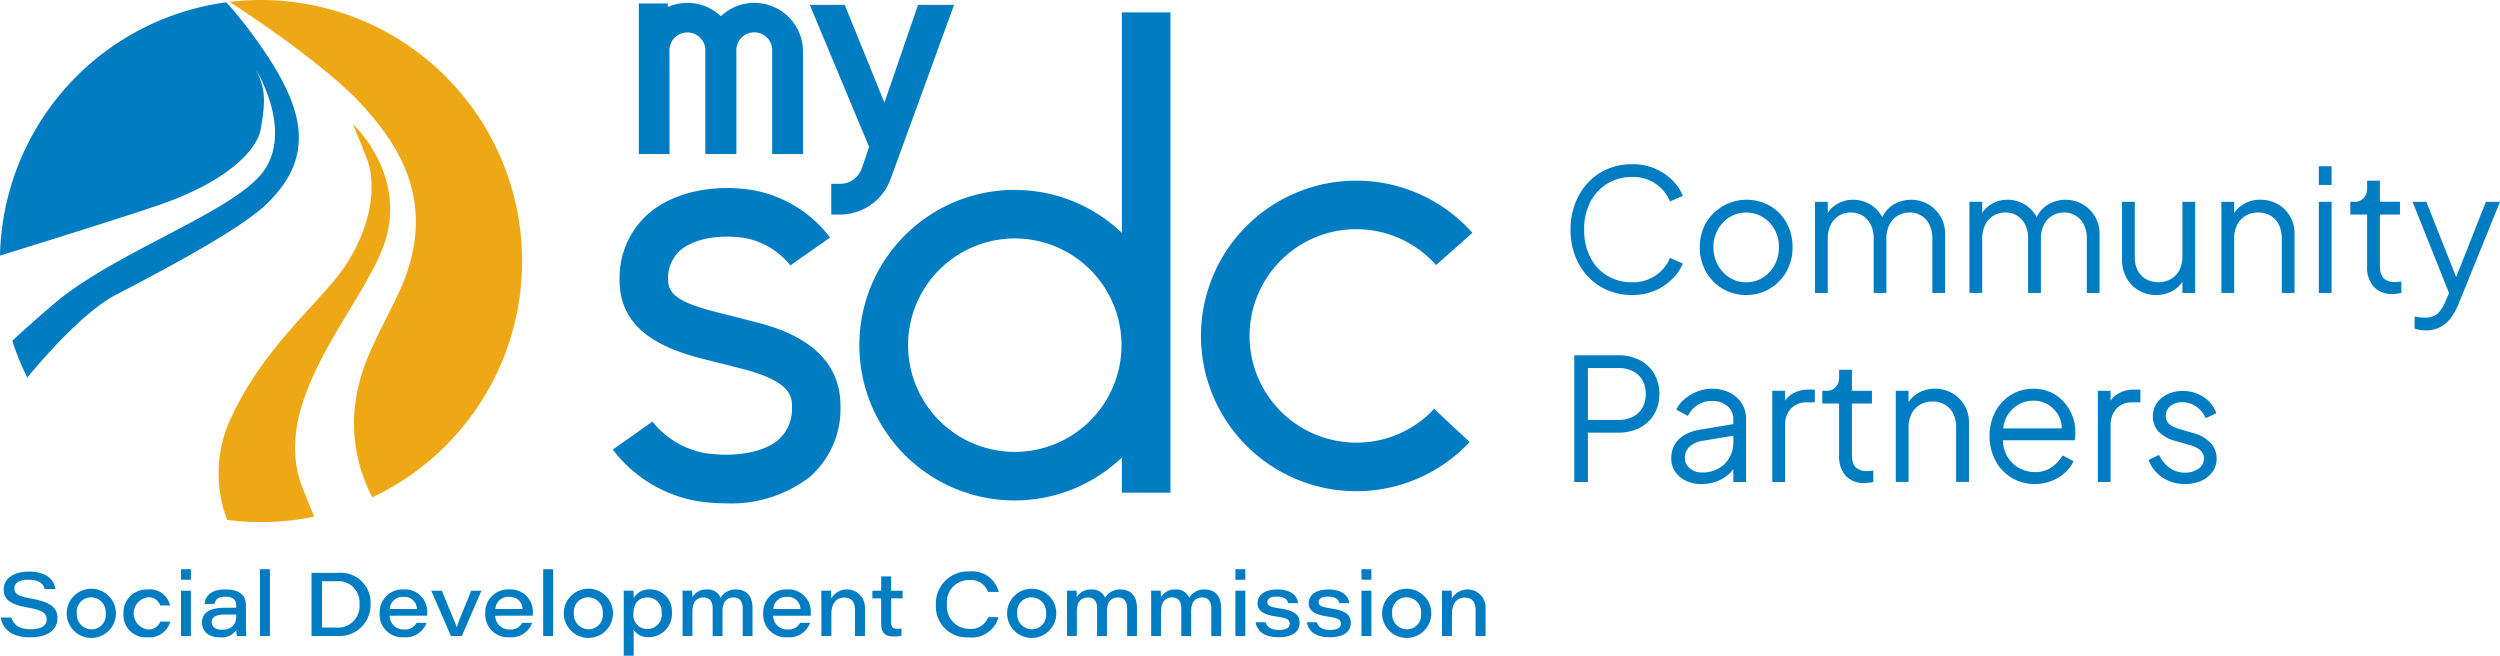 <svg xmlns="http://www.w3.org/2000/svg" width="261.904" height="68.692" viewBox="0 0 261.904 68.692">
  <g id="logo" transform="translate(19939.158 -1456.308)">
    <g id="logo-2" data-name="logo" transform="translate(-19939.158 1456.308)">
      <g id="Group_41257" data-name="Group 41257" transform="translate(0)">
        <path id="Path_65596" data-name="Path 65596" d="M112.041,0a27.588,27.588,0,0,0-3.289.2c1.016.655,9.9,6.435,13.85,10.77,3.67,4.024,8.289,10.33,3.821,19.808-2.252,4.778-4.366,7.791-4.633,12.96A16.839,16.839,0,0,0,123.7,52.1,27.355,27.355,0,0,0,112.041,0" transform="translate(-84.696)" fill="#eea815"/>
        <path id="Path_65597" data-name="Path 65597" d="M120.579,72.165c3.249-7.722-2.979-13.405-2.979-13.405s.542,1.219,1.485,3.656.677,6.77-2.3,11.239c-2.475,3.706-8.4,8.26-11.915,15.841a13.663,13.663,0,0,0-.429,10.74,27.6,27.6,0,0,0,9.12-.342c-.322-.766-.73-1.77-1.245-3.086-3.388-8.64,5.411-17.876,8.26-24.643" transform="translate(-80.643 -45.767)" fill="#eea815"/>
        <path id="Path_65598" data-name="Path 65598" d="M12.191,31.712c6.228-3.249,13.23-7.022,15.841-9.587,5.308-5.222,3.8-10.48-1.881-18.063-.875-1.167-1.689-2.145-2.441-2.97A27.356,27.356,0,0,0,0,27.625c4.042-1.249,12.367-3.839,16.512-5.247,6.808-2.31,10.426-5.559,10.832-8.131s.569-3.912-.514-6.078c0,0,3.762,6.086.92,10.418S12.107,27.173,5.685,32.652c-1.626,1.386-3.1,2.7-4.4,3.891A27.191,27.191,0,0,0,2.858,40.4c2.5-3,6.25-7.086,9.333-8.693" transform="translate(0 -0.85)" fill="#007cc2"/>
        <path id="Path_65599" data-name="Path 65599" d="M1.455,275.518c.228.727.769,1.231,2.024,1.231,1.237,0,1.683-.459,1.683-1.03,0-.6-.35-.97-1.98-1.245-2.062-.35-2.525-1-2.525-1.9,0-1.2,1.144-1.868,2.615-1.868,2.178,0,2.713,1.137,2.788,1.829H4.954c-.125-.421-.4-.98-1.714-.98-.907,0-1.467.306-1.467.913,0,.5.27.809,1.712,1.054,2.418.417,2.8,1.162,2.8,2.088,0,1.076-.854,1.98-2.9,1.98-1.9,0-2.835-.861-3.046-2.073Z" transform="translate(-0.269 -210.825)" fill="#007cc2"/>
        <path id="Path_65600" data-name="Path 65600" d="M36.748,281.681a2.577,2.577,0,1,1-2.577-2.577,2.577,2.577,0,0,1,2.577,2.577m-4.09,0a1.546,1.546,0,0,0,1.516,1.676,1.485,1.485,0,0,0,1.5-1.659,1.537,1.537,0,0,0-1.522-1.691,1.5,1.5,0,0,0-1.5,1.683" transform="translate(-24.604 -217.426)" fill="#007cc2"/>
        <path id="Path_65601" data-name="Path 65601" d="M63.371,282.544a2.245,2.245,0,0,1-2.376,1.644,2.342,2.342,0,0,1-2.533-2.495A2.428,2.428,0,0,1,61,279.181a2.144,2.144,0,0,1,2.346,1.673H62.313A1.265,1.265,0,0,0,61,280a1.7,1.7,0,0,0,0,3.366,1.312,1.312,0,0,0,1.33-.821Z" transform="translate(-45.532 -217.426)" fill="#007cc2"/>
        <path id="Path_65602" data-name="Path 65602" d="M85.72,269.583h1.04v1.106H85.72Zm0,2.253h1.04v4.747H85.72Z" transform="translate(-66.759 -209.952)" fill="#007cc2"/>
        <path id="Path_65603" data-name="Path 65603" d="M100.274,282.845c0,.495.028,1.1.043,1.212h-.99a4.521,4.521,0,0,1-.056-.655,1.8,1.8,0,0,1-1.769.786c-1.331,0-1.832-.808-1.832-1.531,0-1.223,1.1-1.562,2.466-1.562h1.118v-.228c0-.486-.21-.929-1.143-.929-.845,0-1.042.362-1.13.757H95.942c.052-.619.472-1.517,2.162-1.517,1.808,0,2.169.874,2.169,1.661Zm-1.018-1.04H98.162c-1.01,0-1.469.232-1.469.8,0,.433.325.792,1.053.792,1.153,0,1.511-.649,1.511-1.419Z" transform="translate(-74.51 -217.427)" fill="#007cc2"/>
        <rect id="Rectangle_6766" data-name="Rectangle 6766" width="1.041" height="7" transform="translate(27.233 59.631)" fill="#007cc2"/>
        <path id="Path_65604" data-name="Path 65604" d="M147.552,271.317h2.784a3.124,3.124,0,0,1,3.4,3.2,3.267,3.267,0,0,1-3.421,3.417h-2.762Zm1.094,5.73h1.473a2.26,2.26,0,0,0,2.453-2.5,2.194,2.194,0,0,0-2.393-2.348h-1.534Z" transform="translate(-114.915 -211.303)" fill="#007cc2"/>
        <path id="Path_65605" data-name="Path 65605" d="M180.87,281.929a1.449,1.449,0,0,0,1.515,1.444,1.342,1.342,0,0,0,1.309-.693h1.041a2.31,2.31,0,0,1-2.389,1.506,2.362,2.362,0,0,1-2.516-2.492,2.389,2.389,0,0,1,2.5-2.517,2.324,2.324,0,0,1,2.475,2.485c0,.09,0,.157,0,.265Zm2.856-.7a1.277,1.277,0,0,0-1.406-1.265,1.316,1.316,0,0,0-1.432,1.265Z" transform="translate(-140.052 -217.427)" fill="#007cc2"/>
        <path id="Path_65606" data-name="Path 65606" d="M205.358,279.77c.485,1.271,1.366,3.278,1.54,3.808h.014c.141-.45.461-1.279,1.515-3.808h1.063l-2.049,4.747H206.3l-2.061-4.747Z" transform="translate(-159.057 -217.886)" fill="#007cc2"/>
        <path id="Path_65607" data-name="Path 65607" d="M230.9,281.929a1.449,1.449,0,0,0,1.515,1.444,1.341,1.341,0,0,0,1.309-.693h1.04a2.31,2.31,0,0,1-2.389,1.506,2.362,2.362,0,0,1-2.516-2.492,2.389,2.389,0,0,1,2.5-2.517,2.324,2.324,0,0,1,2.475,2.485v.265Zm2.856-.7a1.277,1.277,0,0,0-1.406-1.265,1.316,1.316,0,0,0-1.432,1.265Z" transform="translate(-179.018 -217.427)" fill="#007cc2"/>
        <rect id="Rectangle_6767" data-name="Rectangle 6767" width="1.041" height="7" transform="translate(56.906 59.631)" fill="#007cc2"/>
        <path id="Path_65608" data-name="Path 65608" d="M272.18,281.681A2.577,2.577,0,1,1,269.6,279.1a2.577,2.577,0,0,1,2.577,2.577m-4.09,0a1.546,1.546,0,0,0,1.516,1.672,1.485,1.485,0,0,0,1.5-1.659A1.537,1.537,0,0,0,269.587,280a1.5,1.5,0,0,0-1.5,1.683" transform="translate(-207.962 -217.426)" fill="#007cc2"/>
        <path id="Path_65609" data-name="Path 65609" d="M296.429,283.413v2.7h-1.04v-5.631c0-.4,0-.792-.01-1.18H296.4a7.079,7.079,0,0,1,.033.767,1.916,1.916,0,0,1,1.782-.9,2.271,2.271,0,0,1,2.216,2.419,2.423,2.423,0,0,1-2.376,2.589,1.765,1.765,0,0,1-1.625-.774m2.928-1.767a1.474,1.474,0,0,0-1.462-1.616c-1.048,0-1.494.726-1.494,1.67a1.434,1.434,0,0,0,1.475,1.628,1.5,1.5,0,0,0,1.485-1.683" transform="translate(-230.044 -217.426)" fill="#007cc2"/>
        <path id="Path_65610" data-name="Path 65610" d="M323.255,280.535c0-.41,0-.816-.009-1.226h1a5.908,5.908,0,0,1,.032.674,1.683,1.683,0,0,1,1.512-.8,1.423,1.423,0,0,1,1.45.877,1.782,1.782,0,0,1,1.624-.877c.95,0,1.717.554,1.717,1.96v2.917h-1.028v-2.885c0-.519-.17-1.159-.962-1.159-.7,0-1.154.471-1.154,1.437v2.607h-1.032v-2.915c0-.544-.188-1.129-.967-1.129-.825,0-1.153.637-1.153,1.485v2.555h-1.032Z" transform="translate(-251.746 -217.427)" fill="#007cc2"/>
        <path id="Path_65611" data-name="Path 65611" d="M362.519,281.929a1.449,1.449,0,0,0,1.515,1.444,1.342,1.342,0,0,0,1.309-.693h1.041a2.31,2.31,0,0,1-2.389,1.506,2.362,2.362,0,0,1-2.516-2.492,2.389,2.389,0,0,1,2.5-2.514,2.324,2.324,0,0,1,2.475,2.485c0,.09,0,.157,0,.265Zm2.856-.7a1.277,1.277,0,0,0-1.406-1.265,1.316,1.316,0,0,0-1.432,1.265Z" transform="translate(-281.522 -217.427)" fill="#007cc2"/>
        <path id="Path_65612" data-name="Path 65612" d="M388.978,280.508c0-.4,0-.846-.009-1.2h1.013c.019.156.033.524.037.814a1.891,1.891,0,0,1,3.527,1.034v2.9H392.5v-2.719c0-.723-.277-1.307-1.11-1.307-.918,0-1.364.688-1.364,1.728v2.3h-1.044Z" transform="translate(-302.931 -217.427)" fill="#007cc2"/>
        <path id="Path_65613" data-name="Path 65613" d="M413.183,274.5h.921V273h1.044v1.5h1.2v.8h-1.2v2.458c0,.51.126.738.629.738a2.08,2.08,0,0,0,.452-.039v.747a2.569,2.569,0,0,1-.792.091c-1.028,0-1.337-.455-1.337-1.386v-2.6h-.921Z" transform="translate(-321.789 -212.617)" fill="#007cc2"/>
        <path id="Path_65614" data-name="Path 65614" d="M449.827,275.465a2.93,2.93,0,0,1-3.144,2.116,3.234,3.234,0,0,1-3.419-3.436,3.339,3.339,0,0,1,3.476-3.465,2.855,2.855,0,0,1,3.106,2.144h-1.118a1.912,1.912,0,0,0-2-1.251,2.288,2.288,0,0,0-2.3,2.53,2.337,2.337,0,0,0,2.315,2.589,1.893,1.893,0,0,0,1.987-1.229Z" transform="translate(-345.217 -210.809)" fill="#007cc2"/>
        <path id="Path_65615" data-name="Path 65615" d="M482.134,281.681a2.577,2.577,0,1,1-2.577-2.577,2.577,2.577,0,0,1,2.577,2.577m-4.09,0a1.546,1.546,0,0,0,1.516,1.672,1.485,1.485,0,0,0,1.5-1.659A1.536,1.536,0,0,0,479.541,280a1.5,1.5,0,0,0-1.5,1.683" transform="translate(-371.475 -217.426)" fill="#007cc2"/>
        <path id="Path_65616" data-name="Path 65616" d="M505.324,280.535c0-.41,0-.816-.009-1.226h1a5.908,5.908,0,0,1,.032.674,1.683,1.683,0,0,1,1.512-.8,1.423,1.423,0,0,1,1.45.877,1.782,1.782,0,0,1,1.624-.877c.95,0,1.717.554,1.717,1.96v2.917h-1.028v-2.885c0-.519-.17-1.159-.962-1.159-.7,0-1.154.471-1.154,1.437v2.607h-1.032v-2.915c0-.544-.188-1.129-.967-1.129-.825,0-1.153.637-1.153,1.485v2.555h-1.032Z" transform="translate(-393.542 -217.427)" fill="#007cc2"/>
        <path id="Path_65617" data-name="Path 65617" d="M545.189,280.535c0-.41,0-.816-.009-1.226h1a5.909,5.909,0,0,1,.032.674,1.683,1.683,0,0,1,1.512-.8,1.423,1.423,0,0,1,1.451.877,1.782,1.782,0,0,1,1.624-.877c.95,0,1.717.554,1.717,1.96v2.917h-1.028v-2.885c0-.519-.17-1.159-.962-1.159-.7,0-1.154.471-1.154,1.437v2.607H548.34v-2.915c0-.544-.188-1.129-.967-1.129-.825,0-1.153.637-1.153,1.485v2.555h-1.032Z" transform="translate(-424.589 -217.427)" fill="#007cc2"/>
        <path id="Path_65618" data-name="Path 65618" d="M585.106,269.583h1.04v1.106h-1.04Zm0,2.253h1.04v4.747h-1.04Z" transform="translate(-455.684 -209.952)" fill="#007cc2"/>
        <path id="Path_65619" data-name="Path 65619" d="M595.7,282.614c.157.507.6.81,1.4.81.846,0,1.134-.289,1.134-.664s-.231-.6-1.374-.741c-1.7-.22-2-.823-2-1.411,0-.639.5-1.429,2.053-1.429,1.651,0,2.143.834,2.2,1.431h-1.038c-.07-.27-.258-.684-1.212-.684-.8,0-.969.34-.969.585,0,.316.206.5,1.242.646,1.819.252,2.133.827,2.133,1.52,0,.856-.651,1.511-2.234,1.511-1.362,0-2.221-.576-2.376-1.573Z" transform="translate(-463.12 -217.427)" fill="#007cc2"/>
        <path id="Path_65620" data-name="Path 65620" d="M619.953,282.614c.157.507.6.81,1.4.81.846,0,1.134-.289,1.134-.664s-.231-.6-1.374-.741c-1.7-.22-2-.823-2-1.411,0-.639.5-1.429,2.053-1.429,1.651,0,2.143.834,2.2,1.431H622.33c-.07-.27-.258-.684-1.212-.684-.8,0-.969.34-.969.585,0,.316.206.5,1.242.646,1.819.252,2.133.827,2.133,1.52,0,.856-.651,1.511-2.232,1.511-1.362,0-2.221-.576-2.376-1.573Z" transform="translate(-482.011 -217.427)" fill="#007cc2"/>
        <path id="Path_65621" data-name="Path 65621" d="M644.8,269.583h1.04v1.106H644.8Zm0,2.253h1.04v4.747H644.8Z" transform="translate(-502.171 -209.952)" fill="#007cc2"/>
        <path id="Path_65622" data-name="Path 65622" d="M659.731,281.681a2.577,2.577,0,1,1-2.577-2.577,2.577,2.577,0,0,1,2.577,2.577m-4.09,0a1.546,1.546,0,0,0,1.516,1.672,1.485,1.485,0,0,0,1.5-1.659A1.536,1.536,0,0,0,657.138,280a1.5,1.5,0,0,0-1.5,1.683" transform="translate(-509.788 -217.426)" fill="#007cc2"/>
        <path id="Path_65623" data-name="Path 65623" d="M682.922,280.508c0-.4,0-.846-.009-1.2h1.013c.019.156.033.524.037.814a1.891,1.891,0,0,1,3.527,1.034v2.9H686.44v-2.719c0-.723-.277-1.307-1.11-1.307-.918,0-1.364.688-1.364,1.728v2.3h-1.044Z" transform="translate(-531.856 -217.427)" fill="#007cc2"/>
        <path id="Path_65624" data-name="Path 65624" d="M434.562,5.87v23.1a16.267,16.267,0,1,0,0,23.527v3.691h5.088V5.87ZM423.343,51.913a11.18,11.18,0,1,1,11.18-11.18,11.18,11.18,0,0,1-11.18,11.18" transform="translate(-317.032 -4.572)" fill="#007cc2"/>
        <path id="Path_65625" data-name="Path 65625" d="M585.082,112.991a11.18,11.18,0,1,1,8.362-18.6l3.8-3.378a16.267,16.267,0,1,0-.289,21.916l-3.714-3.477a11.075,11.075,0,0,1-8.163,3.54" transform="translate(-442.996 -66.621)" fill="#007cc2"/>
        <path id="Path_65626" data-name="Path 65626" d="M304.665,102.971l-2.067-.533-.486-.118c-4.257-1.03-6.151-1.807-6.116-3.69a3.868,3.868,0,0,1,1.31-3.079c1.4-1.18,4.04-1.675,6.724-1.262A7.993,7.993,0,0,1,308.8,97.16l4.167-2.919a13.088,13.088,0,0,0-8.16-4.978c-4.194-.645-8.223.251-10.775,2.4a8.91,8.91,0,0,0-3.12,6.877c-.117,6.281,6.22,7.813,10.007,8.729l2.494.636.027.007c5.148,1.268,5.558,2.772,5.534,4.073a4.368,4.368,0,0,1-1.459,3.478c-1.548,1.3-4.569,1.836-7.7,1.354a9.108,9.108,0,0,1-5.464-3.3l-2.073,1.475-2.079,1.459a14.183,14.183,0,0,0,8.846,5.4,20.034,20.034,0,0,0,3.042.237,13.549,13.549,0,0,0,8.7-2.728,9.414,9.414,0,0,0,3.267-7.276c.125-6.75-6.775-8.46-9.391-9.108" transform="translate(-226.004 -69.356)" fill="#007cc2"/>
        <path id="Path_65627" data-name="Path 65627" d="M395.757,20.6l6.654-18.259H398.64l-3.526,10.239L390.956,2.336h-3.663l6.22,14.889-.785,2.277a2.4,2.4,0,0,1-2.252,1.584h-.93v3.22h.93a5.628,5.628,0,0,0,5.281-3.71" transform="translate(-302.462 -1.829)" fill="#007cc2"/>
        <path id="Path_65628" data-name="Path 65628" d="M305.742,6.469a1.881,1.881,0,1,1,3.754,0v10.74h3.254V6.469a1.881,1.881,0,1,1,3.753,0v10.74h3.224V6.469a5.093,5.093,0,0,0-8.6-3.7,5.082,5.082,0,0,0-5.557-.967V1.434h-3.042V17.209h3.22Z" transform="translate(-235.606 -1.068)" fill="#007cc2"/>
      </g>
      <path id="Path_66064" data-name="Path 66064" d="M7.639,19.078a6.449,6.449,0,0,1-2.584-.508,6.084,6.084,0,0,1-2.04-1.426,6.567,6.567,0,0,1-1.345-2.165,7.566,7.566,0,0,1-.481-2.744,7.566,7.566,0,0,1,.481-2.744A6.669,6.669,0,0,1,3.015,7.316a6.025,6.025,0,0,1,2.04-1.435,6.45,6.45,0,0,1,2.584-.508,5.907,5.907,0,0,1,2.433.481,5.822,5.822,0,0,1,1.818,1.239,4.706,4.706,0,0,1,1.06,1.595l-1.337.588A4.157,4.157,0,0,0,7.639,6.711a4.9,4.9,0,0,0-2.6.7A4.793,4.793,0,0,0,3.255,9.339a6.213,6.213,0,0,0-.642,2.9,6.227,6.227,0,0,0,.642,2.887,4.718,4.718,0,0,0,1.782,1.934,4.948,4.948,0,0,0,2.6.686,4.26,4.26,0,0,0,2.45-.7,4.2,4.2,0,0,0,1.524-1.853l1.337.588a4.76,4.76,0,0,1-1.06,1.577A5.822,5.822,0,0,1,10.072,18.6,5.907,5.907,0,0,1,7.639,19.078Zm11.958,0a4.757,4.757,0,0,1-2.459-.65,4.813,4.813,0,0,1-1.755-1.782,5.073,5.073,0,0,1-.65-2.575,5.044,5.044,0,0,1,.642-2.548A4.968,4.968,0,0,1,22.083,9.74,4.652,4.652,0,0,1,23.811,11.5a5.136,5.136,0,0,1,.633,2.566,5.055,5.055,0,0,1-.659,2.593,4.833,4.833,0,0,1-1.755,1.773A4.726,4.726,0,0,1,19.6,19.078Zm0-1.337a3.228,3.228,0,0,0,1.738-.481,3.462,3.462,0,0,0,1.23-1.319,3.859,3.859,0,0,0,.454-1.871,3.758,3.758,0,0,0-.454-1.853,3.5,3.5,0,0,0-1.23-1.3,3.378,3.378,0,0,0-3.475,0,3.569,3.569,0,0,0-1.239,1.3,3.7,3.7,0,0,0-.463,1.853,3.8,3.8,0,0,0,.463,1.871,3.531,3.531,0,0,0,1.239,1.319A3.228,3.228,0,0,0,19.6,17.742Zm7.2,1.123V9.312h1.337V11.13l-.214-.267a2.921,2.921,0,0,1,1.167-1.3,3.256,3.256,0,0,1,1.7-.463,3.479,3.479,0,0,1,3.261,2.245l-.374.018a3.063,3.063,0,0,1,1.239-1.684,3.6,3.6,0,0,1,3.725-.116,3.566,3.566,0,0,1,1.3,1.274,3.462,3.462,0,0,1,.49,1.827v6.2H39.092V13.179a3.2,3.2,0,0,0-.312-1.479A2.241,2.241,0,0,0,36.7,10.435a2.354,2.354,0,0,0-1.23.33,2.319,2.319,0,0,0-.873.944,3.141,3.141,0,0,0-.321,1.47v5.685H32.944V13.179a3.2,3.2,0,0,0-.312-1.479,2.241,2.241,0,0,0-2.076-1.265,2.28,2.28,0,0,0-2.1,1.274,3.141,3.141,0,0,0-.321,1.47v5.685Zm16.181,0V9.312h1.337V11.13l-.214-.267a2.921,2.921,0,0,1,1.167-1.3,3.256,3.256,0,0,1,1.7-.463,3.479,3.479,0,0,1,3.261,2.245l-.374.018a3.063,3.063,0,0,1,1.239-1.684,3.6,3.6,0,0,1,3.725-.116,3.566,3.566,0,0,1,1.3,1.274,3.462,3.462,0,0,1,.49,1.827v6.2H55.274V13.179a3.2,3.2,0,0,0-.312-1.479,2.241,2.241,0,0,0-2.076-1.265,2.354,2.354,0,0,0-1.23.33,2.319,2.319,0,0,0-.873.944,3.141,3.141,0,0,0-.321,1.47v5.685H49.125V13.179a3.2,3.2,0,0,0-.312-1.479,2.241,2.241,0,0,0-2.076-1.265,2.28,2.28,0,0,0-2.1,1.274,3.141,3.141,0,0,0-.321,1.47v5.685Zm19.567.214a3.576,3.576,0,0,1-1.818-.472,3.4,3.4,0,0,1-1.292-1.319,3.938,3.938,0,0,1-.472-1.951V9.312H60.3v5.863a2.8,2.8,0,0,0,.312,1.345,2.235,2.235,0,0,0,.873.9,2.747,2.747,0,0,0,2.593-.009,2.282,2.282,0,0,0,.891-.944A3.141,3.141,0,0,0,65.289,15V9.312h1.337v9.552H65.289V17.011l.3.071a2.879,2.879,0,0,1-1.158,1.461A3.38,3.38,0,0,1,62.544,19.078Zm6.825-.214V9.312h1.337v1.853l-.3-.071a2.991,2.991,0,0,1,1.167-1.461,3.337,3.337,0,0,1,1.88-.535,3.615,3.615,0,0,1,1.827.463,3.431,3.431,0,0,1,1.283,1.274,3.562,3.562,0,0,1,.472,1.827v6.2H75.7V13.179a3.2,3.2,0,0,0-.312-1.479,2.254,2.254,0,0,0-.873-.936,2.5,2.5,0,0,0-1.292-.33,2.552,2.552,0,0,0-1.3.33,2.282,2.282,0,0,0-.891.944,3.141,3.141,0,0,0-.321,1.47v5.685Zm10.211,0V9.312h1.337v9.552Zm0-11.316V5.588h1.337v1.96Zm7.734,11.423a2.566,2.566,0,0,1-1.978-.748,3.028,3.028,0,0,1-.7-2.138V10.649H82.878V9.312h.446a1.223,1.223,0,0,0,.962-.4A1.46,1.46,0,0,0,84.642,7.9V7.1h1.337v2.21h2.1v1.337h-2.1v5.435a2.319,2.319,0,0,0,.143.846,1.163,1.163,0,0,0,.49.579,1.774,1.774,0,0,0,.936.214q.143,0,.339-.018t.339-.036v1.194a3.38,3.38,0,0,1-.481.08Q87.475,18.971,87.315,18.971Zm3.457,3.814a3.863,3.863,0,0,1-.579-.045,2.87,2.87,0,0,1-.579-.151V21.341q.178.018.454.062a3.52,3.52,0,0,0,.561.045,2.119,2.119,0,0,0,1.337-.365,3.621,3.621,0,0,0,.909-1.4l.606-1.426-.036,1.176L89.4,9.312h1.443l3.315,8.358h-.374l3.3-8.358H98.56L94.194,20.076a6.783,6.783,0,0,1-.722,1.319,3.419,3.419,0,0,1-1.1,1.007A3.143,3.143,0,0,1,90.772,22.785ZM1.58,38.665V25.389H6.142a4.891,4.891,0,0,1,2.281.508,3.717,3.717,0,0,1,1.524,1.426,4.1,4.1,0,0,1,.544,2.13,4.053,4.053,0,0,1-.544,2.121,3.749,3.749,0,0,1-1.515,1.417,4.877,4.877,0,0,1-2.29.508H3.006v5.168Zm1.426-6.5H6.213a3.232,3.232,0,0,0,1.5-.33,2.392,2.392,0,0,0,1-.944,2.846,2.846,0,0,0,.356-1.452,2.8,2.8,0,0,0-.356-1.443,2.409,2.409,0,0,0-1-.936,3.232,3.232,0,0,0-1.5-.33H3.006Zm11.886,6.718a3.654,3.654,0,0,1-1.622-.347,2.808,2.808,0,0,1-1.123-.953,2.422,2.422,0,0,1-.41-1.39,2.9,2.9,0,0,1,.321-1.363,2.736,2.736,0,0,1,1-1.043,4.69,4.69,0,0,1,1.729-.606l3.742-.624v1.212l-3.422.57a2.614,2.614,0,0,0-1.488.659,1.605,1.605,0,0,0-.454,1.141,1.393,1.393,0,0,0,.508,1.087,1.914,1.914,0,0,0,1.31.446,3.381,3.381,0,0,0,1.711-.419,3.024,3.024,0,0,0,1.141-1.132,3.124,3.124,0,0,0,.41-1.586V32.107a1.744,1.744,0,0,0-.624-1.39A2.4,2.4,0,0,0,16,30.182a2.7,2.7,0,0,0-2.513,1.568l-1.212-.659a3.134,3.134,0,0,1,.846-1.1,4.583,4.583,0,0,1,1.328-.793A4.2,4.2,0,0,1,16,28.9a4.073,4.073,0,0,1,1.862.41,3.123,3.123,0,0,1,1.265,1.132,3.061,3.061,0,0,1,.454,1.666v6.558H18.242V36.758l.2.2a2.818,2.818,0,0,1-.775.971,4.136,4.136,0,0,1-1.23.7A4.442,4.442,0,0,1,14.892,38.879Zm7.431-.214V29.113H23.66v1.568l-.178-.232a2.5,2.5,0,0,1,1.025-1.069,3.309,3.309,0,0,1,1.666-.392h.606v1.337h-.838a2.206,2.206,0,0,0-1.657.642,2.5,2.5,0,0,0-.624,1.818v5.881ZM32,38.772a2.566,2.566,0,0,1-1.978-.748,3.028,3.028,0,0,1-.7-2.138V30.45H27.563V29.113h.446a1.223,1.223,0,0,0,.962-.4,1.46,1.46,0,0,0,.356-1.007v-.8h1.337v2.21h2.1V30.45h-2.1v5.435a2.319,2.319,0,0,0,.143.846,1.163,1.163,0,0,0,.49.579,1.774,1.774,0,0,0,.936.214q.143,0,.339-.018t.339-.036v1.194a3.381,3.381,0,0,1-.481.08Q32.16,38.772,32,38.772Zm3.261-.107V29.113H36.6v1.853l-.3-.071a2.991,2.991,0,0,1,1.167-1.461,3.337,3.337,0,0,1,1.88-.535,3.615,3.615,0,0,1,1.827.463,3.43,3.43,0,0,1,1.283,1.274,3.562,3.562,0,0,1,.472,1.827v6.2H41.587V32.98a3.2,3.2,0,0,0-.312-1.479,2.254,2.254,0,0,0-.873-.936,2.5,2.5,0,0,0-1.292-.33,2.552,2.552,0,0,0-1.3.33,2.282,2.282,0,0,0-.891.944,3.141,3.141,0,0,0-.321,1.47v5.685Zm14.559.214a4.583,4.583,0,0,1-2.415-.65,4.659,4.659,0,0,1-1.7-1.791,5.682,5.682,0,0,1-.018-5.141,4.6,4.6,0,0,1,1.648-1.755,4.381,4.381,0,0,1,2.343-.642,4.267,4.267,0,0,1,1.844.383A4.2,4.2,0,0,1,52.9,30.316a4.758,4.758,0,0,1,1.176,3.128q0,.178-.018.4t-.053.454H45.936V33.051h7.306l-.642.535a2.837,2.837,0,0,0-.223-1.755,3.009,3.009,0,0,0-1.1-1.23,2.92,2.92,0,0,0-1.6-.454,3.1,3.1,0,0,0-1.648.463A3.2,3.2,0,0,0,46.844,31.9a3.611,3.611,0,0,0-.339,1.969,3.538,3.538,0,0,0,.365,1.987,3.274,3.274,0,0,0,1.247,1.31,3.317,3.317,0,0,0,1.7.463,3,3,0,0,0,1.764-.5,4.008,4.008,0,0,0,1.158-1.247l1.141.606a3.621,3.621,0,0,1-.873,1.185,4.577,4.577,0,0,1-1.4.873A4.713,4.713,0,0,1,49.82,38.879Zm6.611-.214V29.113h1.337v1.568l-.178-.232a2.5,2.5,0,0,1,1.025-1.069,3.309,3.309,0,0,1,1.666-.392h.606v1.337h-.838a2.206,2.206,0,0,0-1.657.642,2.5,2.5,0,0,0-.624,1.818v5.881Z" transform="translate(163.344 11.827)" fill="#007cc2"/>
      <path id="Path_66065" data-name="Path 66065" d="M4.912-3.952a4.111,4.111,0,0,1-2.35-.679A3.841,3.841,0,0,1,1.1-6.476L2.2-7A3.36,3.36,0,0,0,3.319-5.64a2.72,2.72,0,0,0,1.593.5,2.368,2.368,0,0,0,1.41-.409A1.258,1.258,0,0,0,6.9-6.615a1.065,1.065,0,0,0-.279-.775,1.97,1.97,0,0,0-.644-.444A4.353,4.353,0,0,0,5.33-8.06L3.99-8.443A3.776,3.776,0,0,1,2.127-9.47,2.266,2.266,0,0,1,1.553-11a2.462,2.462,0,0,1,.418-1.427,2.732,2.732,0,0,1,1.131-.94A3.722,3.722,0,0,1,4.686-13.7a3.907,3.907,0,0,1,2.15.618A3.337,3.337,0,0,1,8.2-11.367l-1.114.522a2.838,2.838,0,0,0-1-1.227,2.527,2.527,0,0,0-1.454-.444,1.868,1.868,0,0,0-1.253.4,1.27,1.27,0,0,0-.47,1.01,1.1,1.1,0,0,0,.244.749,1.579,1.579,0,0,0,.566.418,4.736,4.736,0,0,0,.566.209l1.549.453A3.752,3.752,0,0,1,7.6-8.251a2.349,2.349,0,0,1,.635,1.636A2.341,2.341,0,0,1,7.811-5.24a2.816,2.816,0,0,1-1.175.949A4.133,4.133,0,0,1,4.912-3.952Z" transform="translate(223.984 54.657)" fill="#007cc2"/>
    </g>
  </g>
</svg>
